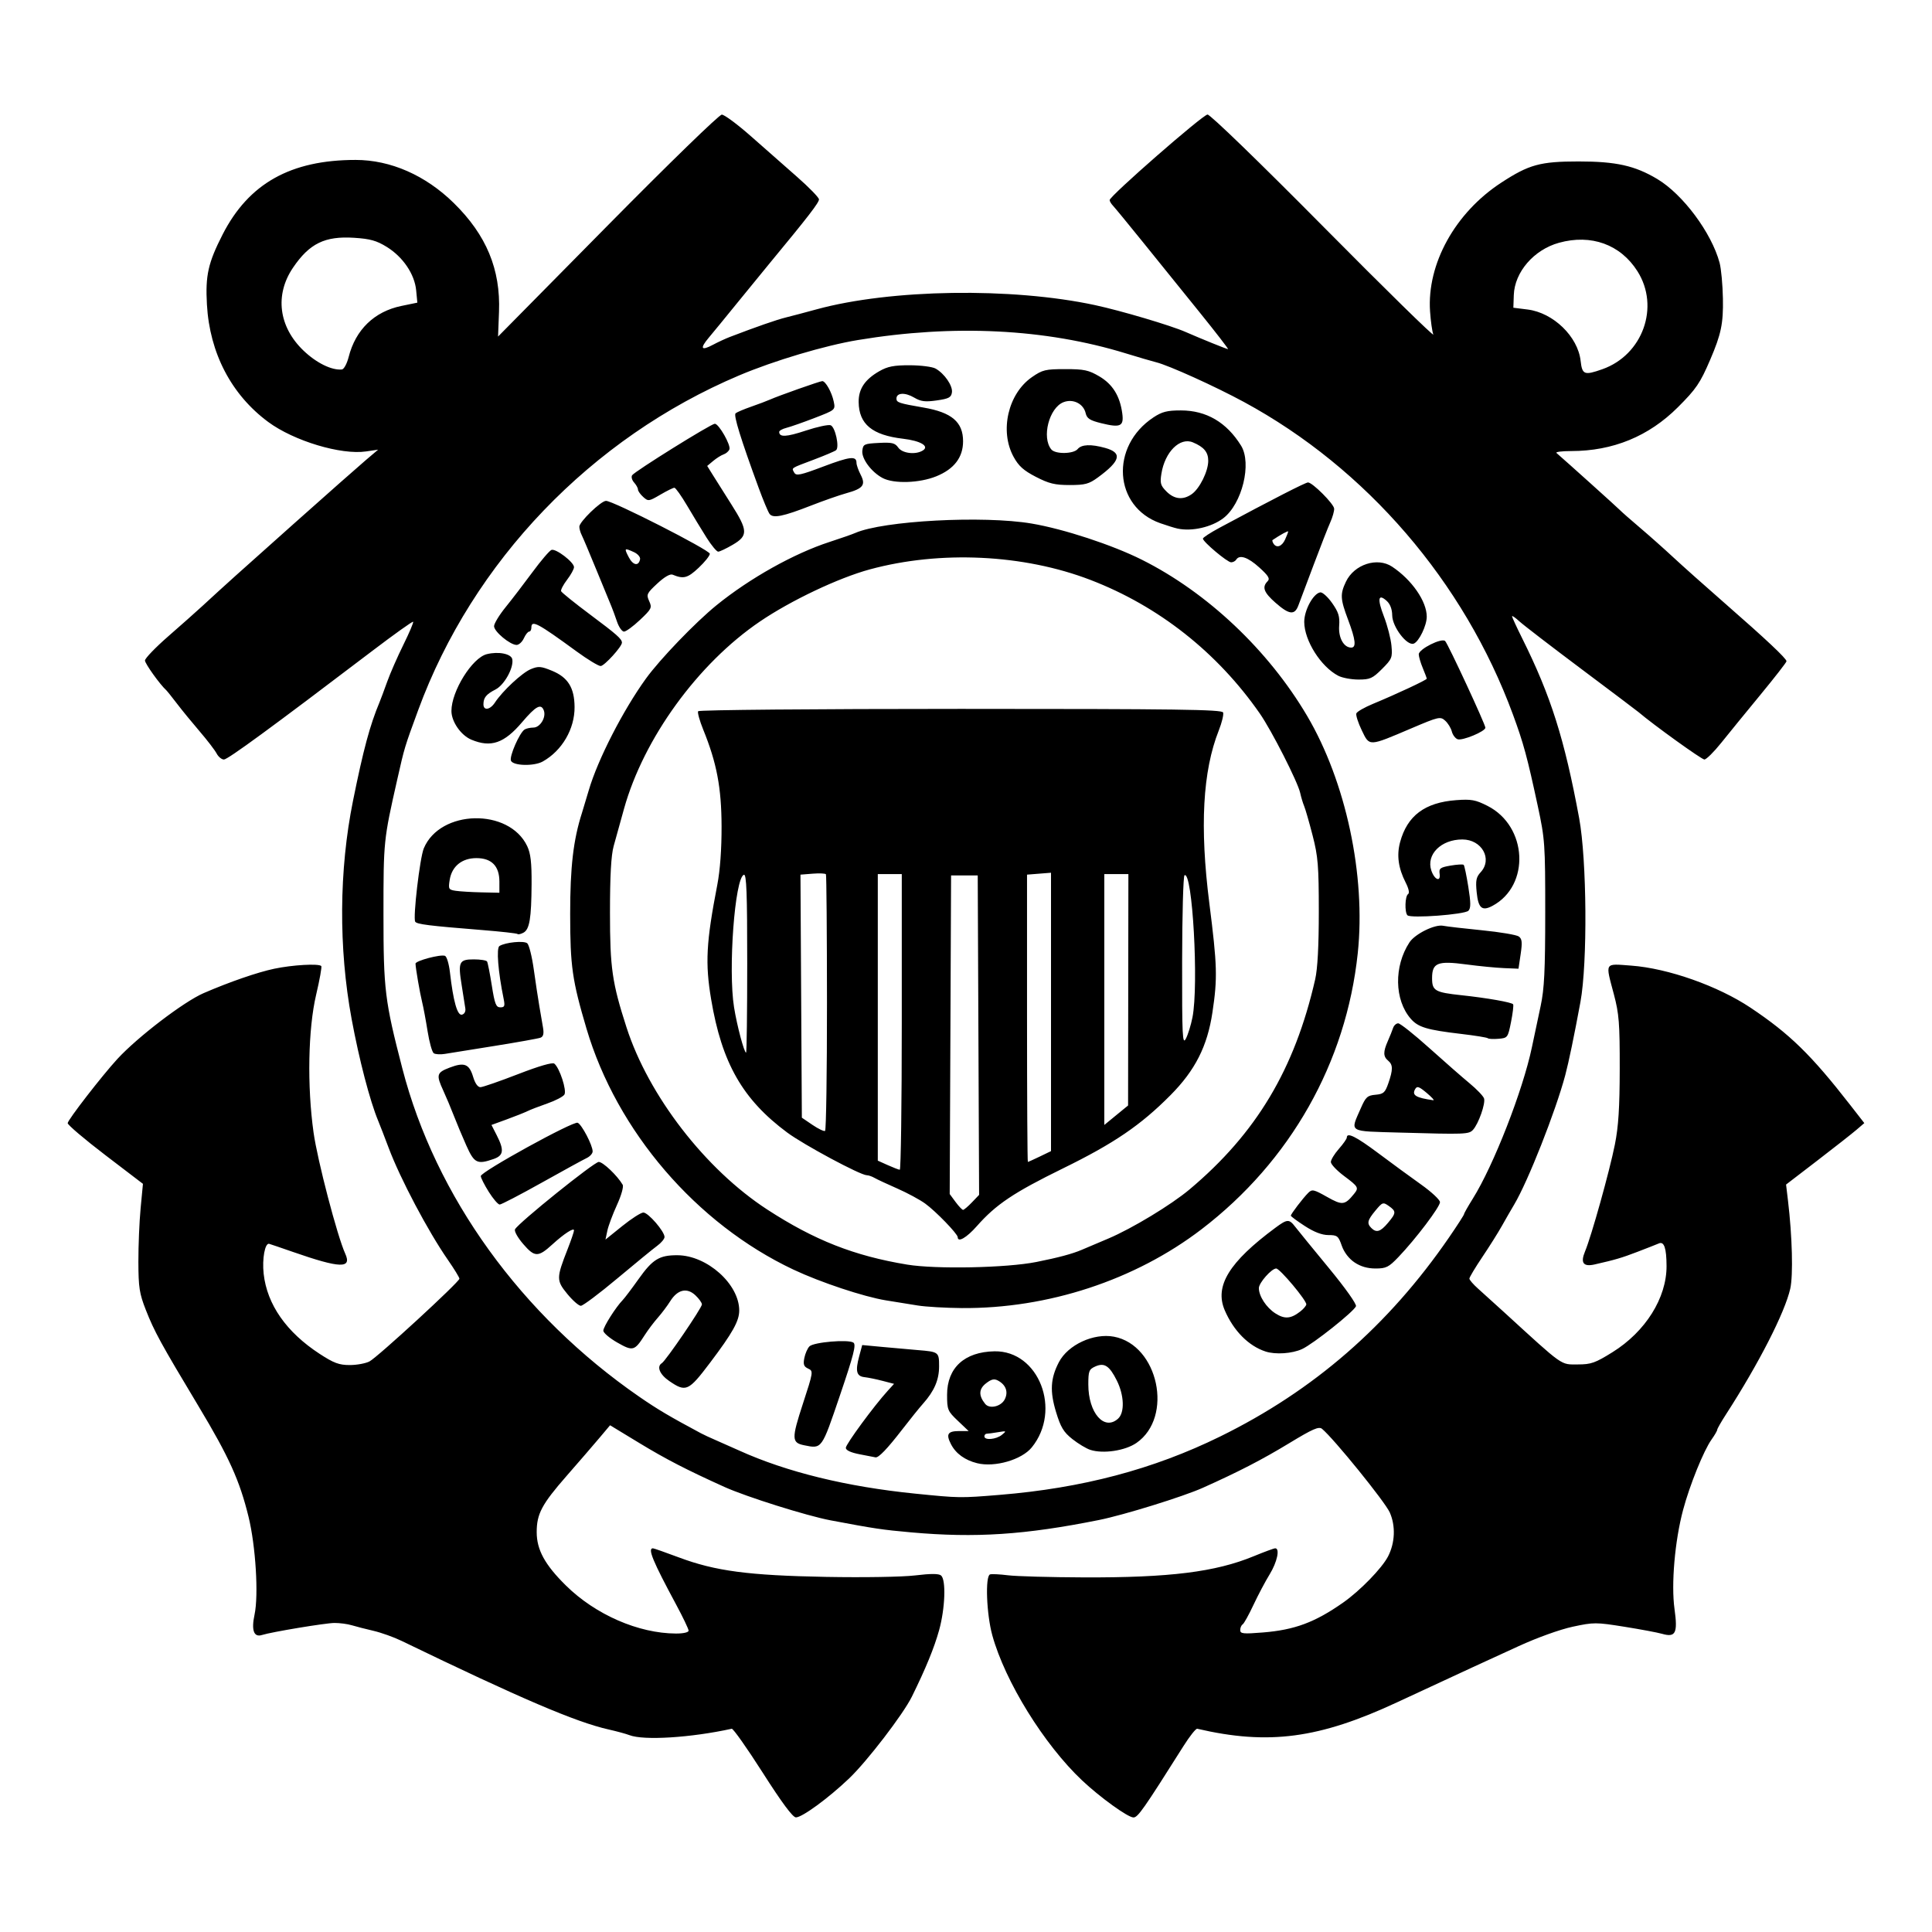 <?xml version="1.0" encoding="UTF-8" standalone="no"?>
<!-- Created with Inkscape (http://www.inkscape.org/) -->
<svg
   xmlns:dc="http://purl.org/dc/elements/1.1/"
   xmlns:cc="http://creativecommons.org/ns#"
   xmlns:rdf="http://www.w3.org/1999/02/22-rdf-syntax-ns#"
   xmlns:svg="http://www.w3.org/2000/svg"
   xmlns="http://www.w3.org/2000/svg"
   xmlns:sodipodi="http://sodipodi.sourceforge.net/DTD/sodipodi-0.dtd"
   xmlns:inkscape="http://www.inkscape.org/namespaces/inkscape"
   width="725"
   height="725"
   id="svg2"
   sodipodi:version="0.32"
   inkscape:version="0.46"
   version="1.0"
   sodipodi:docname="USCG.svg"
   inkscape:output_extension="org.inkscape.output.svg.inkscape">
  <defs
     id="defs4">
    <inkscape:perspective
       sodipodi:type="inkscape:persp3d"
       inkscape:vp_x="0 : 526.18109 : 1"
       inkscape:vp_y="0 : 1000 : 0"
       inkscape:vp_z="744.09448 : 526.18109 : 1"
       inkscape:persp3d-origin="372.04724 : 350.78739 : 1"
       id="perspective10" />
    <inkscape:perspective
       id="perspective2390"
       inkscape:persp3d-origin="372.04724 : 350.78739 : 1"
       inkscape:vp_z="744.09448 : 526.18109 : 1"
       inkscape:vp_y="0 : 1000 : 0"
       inkscape:vp_x="0 : 526.18109 : 1"
       sodipodi:type="inkscape:persp3d" />
  </defs>
  <sodipodi:namedview
     id="base"
     pagecolor="#ffffff"
     bordercolor="#666666"
     borderopacity="1.0"
     gridtolerance="10000"
     guidetolerance="10"
     objecttolerance="10"
     inkscape:pageopacity="0.0"
     inkscape:pageshadow="2"
     inkscape:zoom="0.73734169"
     inkscape:cx="362.5"
     inkscape:cy="362.5"
     inkscape:document-units="px"
     inkscape:current-layer="layer1"
     showgrid="false"
     inkscape:showpageshadow="false"
     inkscape:window-width="1280"
     inkscape:window-height="964"
     inkscape:window-x="-4"
     inkscape:window-y="-4" />
  <g
     inkscape:label="Layer 1"
     inkscape:groupmode="layer"
     id="layer1">
    <path
       style="fill:#000000"
       d="M 286.234,665.24 C 280.367,656.041 275.127,648.612 274.591,648.729 C 259.261,652.096 241.567,653.202 236.198,651.128 C 234.935,650.64 231.426,649.684 228.401,649.003 C 216.086,646.233 195.387,637.377 150.66,615.74 C 147.778,614.346 143.053,612.656 140.16,611.985 C 137.268,611.315 133.596,610.372 132.002,609.89 C 130.407,609.409 127.482,609.022 125.502,609.03 C 122.151,609.044 101.899,612.409 98.292,613.551 C 95.255,614.512 94.261,611.765 95.522,605.892 C 97.086,598.604 95.944,580.077 93.256,569.147 C 89.903,555.506 85.962,546.792 74.548,527.777 C 60.247,503.952 57.921,499.701 54.707,491.515 C 52.311,485.411 51.956,483.107 51.93,473.515 C 51.914,467.465 52.292,458.404 52.771,453.379 L 53.641,444.244 L 39.521,433.466 C 31.755,427.538 25.401,422.141 25.401,421.472 C 25.401,420.29 38.281,403.652 44.035,397.402 C 51.651,389.129 68.963,375.909 76.401,372.686 C 86.061,368.501 96.612,364.854 102.901,363.527 C 109.729,362.086 119.572,361.519 120.562,362.51 C 120.834,362.782 119.969,367.619 118.64,373.26 C 115.616,386.091 115.214,407.512 117.669,425.015 C 119.132,435.448 126.575,463.913 129.543,470.428 C 132.142,476.131 127.701,475.987 109.901,469.789 C 105.501,468.257 101.502,466.894 101.014,466.76 C 99.433,466.323 98.318,472.376 98.942,478.015 C 100.217,489.539 107.487,499.927 119.967,508.058 C 125.271,511.514 127.241,512.246 131.238,512.246 C 133.903,512.246 137.243,511.631 138.662,510.88 C 141.747,509.248 172.401,481.05 172.401,479.845 C 172.401,479.384 170.45,476.196 168.065,472.761 C 160.639,462.065 150.196,442.322 145.866,430.792 C 144.363,426.79 142.572,422.165 141.887,420.515 C 138.802,413.088 134.758,397.572 131.95,382.389 C 127.028,355.776 127.212,326.499 132.466,300.515 C 136.37,281.209 138.797,272.192 142.423,263.515 C 142.883,262.415 144.172,258.961 145.288,255.84 C 146.404,252.718 149.144,246.464 151.378,241.941 C 153.611,237.419 155.257,233.538 155.035,233.316 C 154.814,233.095 147.942,237.999 139.764,244.214 C 101.921,272.977 85.478,285.015 84.036,285.015 C 83.175,285.015 81.943,284.003 81.297,282.765 C 80.652,281.528 77.806,277.815 74.974,274.515 C 72.141,271.215 68.278,266.49 66.388,264.015 C 64.499,261.54 62.701,259.29 62.393,259.015 C 60.065,256.935 54.401,249.027 54.401,247.856 C 54.401,247.057 58.338,242.968 63.151,238.77 C 67.963,234.572 73.701,229.478 75.901,227.451 C 84.807,219.243 88.817,215.634 110.313,196.483 C 122.639,185.5 134.789,174.765 137.313,172.627 L 141.901,168.739 L 137.38,169.404 C 127.975,170.787 110.274,165.458 100.657,158.349 C 86.824,148.123 78.679,132.523 77.651,114.284 C 77.035,103.367 78.1,98.623 83.56,87.952 C 93.337,68.842 109.1,60.015 133.448,60.015 C 146.566,60.015 159.686,65.779 170.306,76.207 C 182.52,88.201 187.865,101.062 187.257,116.991 L 186.901,126.296 L 228.007,84.655 C 251.008,61.355 269.883,43.015 270.861,43.015 C 271.823,43.015 276.725,46.648 281.755,51.089 C 286.785,55.53 294.579,62.392 299.075,66.339 C 303.571,70.286 307.283,74.095 307.325,74.805 C 307.394,75.979 303.308,81.279 288.957,98.627 C 286.176,101.988 280.526,108.902 276.401,113.991 C 272.276,119.08 267.604,124.782 266.018,126.663 C 262.524,130.807 263.073,131.773 267.558,129.375 C 269.397,128.393 272.251,127.071 273.901,126.438 C 283.853,122.623 291.402,119.997 294.901,119.132 C 297.101,118.588 302.276,117.22 306.401,116.09 C 334.199,108.48 379.704,107.785 410.901,114.495 C 420.685,116.6 439.323,122.124 444.901,124.573 C 450.592,127.072 460.342,131.015 460.828,131.015 C 461.097,131.015 456.273,124.769 450.109,117.135 C 443.944,109.501 434.405,97.689 428.91,90.885 C 423.415,84.082 418.352,77.92 417.66,77.194 C 416.967,76.467 416.401,75.516 416.401,75.082 C 416.401,73.578 451.383,43.015 453.139,42.985 C 454.157,42.968 472.582,60.811 496.766,85.235 C 519.792,108.489 538.286,126.615 537.863,125.515 C 537.44,124.415 536.89,120.521 536.64,116.861 C 535.425,99.049 546.042,79.846 563.354,68.545 C 573.793,61.731 577.965,60.588 592.401,60.586 C 606.457,60.585 613.502,62.158 621.901,67.173 C 631.528,72.922 642.257,87.338 645.29,98.603 C 645.883,100.805 646.445,106.861 646.539,112.061 C 646.708,121.423 645.878,125.403 641.754,135.015 C 637.995,143.777 636.509,145.963 629.652,152.811 C 618.705,163.745 605.268,169.261 589.576,169.264 C 586.097,169.265 583.622,169.586 584.076,169.978 C 587.883,173.27 607.12,190.587 607.911,191.433 C 608.466,192.028 611.836,194.99 615.398,198.015 C 618.961,201.04 624.581,206.034 627.888,209.114 C 631.195,212.193 639.976,220.021 647.401,226.51 C 662.745,239.92 670.401,247.12 670.401,248.141 C 670.401,248.527 666.013,254.169 660.649,260.679 C 655.286,267.189 648.649,275.326 645.899,278.761 C 643.15,282.197 640.307,285.009 639.581,285.011 C 638.556,285.014 620.357,271.916 614.866,267.222 C 614.296,266.736 604.621,259.439 593.366,251.009 C 582.11,242.578 571.663,234.546 570.151,233.16 C 568.638,231.775 567.401,230.919 567.401,231.26 C 567.401,231.6 569.152,235.397 571.292,239.697 C 581.976,261.162 587.1,277.356 592.591,307.015 C 595.491,322.681 595.761,361.458 593.071,376.015 C 590.713,388.774 588.659,398.67 587.364,403.515 C 583.712,417.17 573.372,443.357 568.213,452.015 C 567.066,453.94 564.994,457.54 563.608,460.015 C 562.223,462.49 558.909,467.757 556.245,471.72 C 553.581,475.683 551.401,479.321 551.401,479.805 C 551.401,480.289 552.863,481.983 554.651,483.57 C 556.438,485.157 560.826,489.13 564.401,492.399 C 587.073,513.133 585.492,512.015 592.144,512.015 C 597.049,512.015 598.635,511.453 605.105,507.42 C 617.498,499.696 625.423,487.06 625.387,475.084 C 625.367,468.393 624.476,465.756 622.52,466.599 C 621.629,466.982 617.976,468.416 614.401,469.785 C 608.496,472.046 606.22,472.716 598.401,474.494 C 594.147,475.461 593.002,473.905 594.801,469.6 C 597.2,463.858 603.994,439.522 605.992,429.515 C 607.343,422.746 607.795,415.681 607.816,401.015 C 607.84,383.996 607.561,380.448 605.622,373.128 C 602.378,360.878 601.936,361.608 612.151,362.358 C 625.933,363.37 644.69,369.988 656.901,378.147 C 671.601,387.969 679.631,395.802 694.25,414.579 L 699.599,421.449 L 696.645,423.982 C 695.021,425.375 688.414,430.565 681.964,435.515 L 670.236,444.515 L 670.955,450.515 C 672.562,463.945 672.939,478.599 671.806,483.607 C 669.784,492.549 659.983,511.72 647.739,530.685 C 645.903,533.528 644.401,536.158 644.401,536.53 C 644.401,536.902 643.449,538.544 642.285,540.178 C 639.313,544.352 634.086,557.273 631.59,566.618 C 628.49,578.223 627.083,594.494 628.376,603.792 C 629.636,612.852 628.787,614.56 623.738,613.112 C 622.031,612.622 615.636,611.423 609.527,610.446 C 598.892,608.746 598.069,608.746 590.16,610.443 C 585.41,611.463 576.802,614.557 569.901,617.725 C 563.301,620.754 555.426,624.367 552.401,625.754 C 546.62,628.405 536.941,632.895 524.407,638.741 C 495.057,652.43 476.022,654.961 449.267,648.729 C 448.76,648.612 446.446,651.526 444.124,655.205 C 429.136,678.952 426.991,682.015 425.346,682.015 C 423.255,682.015 412.805,674.479 406.047,668.098 C 391.768,654.615 377.193,631.064 372.38,613.696 C 370.186,605.779 369.647,591.433 371.52,590.809 C 372.135,590.604 375.173,590.753 378.27,591.141 C 381.367,591.529 394.156,591.884 406.69,591.931 C 438.903,592.05 456.112,589.907 470.459,583.991 C 474.429,582.354 478.064,581.015 478.538,581.015 C 480.375,581.015 479.266,586.204 476.454,590.774 C 474.833,593.409 472.091,598.59 470.36,602.288 C 468.629,605.987 466.806,609.265 466.307,609.573 C 465.809,609.881 465.401,610.843 465.401,611.712 C 465.401,613.08 466.534,613.198 473.93,612.598 C 485.864,611.63 493.426,608.813 504.019,601.39 C 510.386,596.928 518.577,588.509 520.875,584.065 C 523.515,578.96 523.765,572.627 521.527,567.567 C 519.771,563.596 500.563,539.884 496.107,536.186 C 494.918,535.199 492.638,536.196 483.774,541.579 C 473.634,547.737 464.801,552.298 451.36,558.316 C 443.957,561.63 421.726,568.523 412.401,570.395 C 384.639,575.968 366.086,577.189 341.901,575.033 C 331.083,574.069 328.105,573.624 311.657,570.515 C 302.771,568.835 280.027,561.681 271.901,558.01 C 257.654,551.573 249.891,547.569 239.918,541.512 L 228.935,534.843 L 224.918,539.615 C 222.709,542.239 217.158,548.665 212.584,553.894 C 203.318,564.485 201.401,568.094 201.401,574.949 C 201.401,581.577 204.479,587.202 212.355,594.969 C 223.442,605.904 239.573,612.946 253.651,612.998 C 256.448,613.008 258.401,612.563 258.401,611.916 C 258.401,611.311 256.305,606.923 253.744,602.166 C 244.945,585.82 242.961,581.015 245.013,581.015 C 245.349,581.015 249.736,582.555 254.763,584.436 C 268.432,589.554 280.887,591.204 309.944,591.744 C 324.069,592.006 338.668,591.764 343.433,591.188 C 349.283,590.481 352.267,590.489 353.14,591.213 C 355.06,592.807 354.677,603.558 352.41,611.741 C 350.573,618.369 347.378,626.162 342.178,636.697 C 338.912,643.315 325.375,660.954 318.623,667.389 C 310.854,674.794 300.974,682.023 298.667,681.99 C 297.486,681.973 293.365,676.421 286.234,665.24 z M 375.096,560.968 C 406.119,558.432 432.785,551.377 457.85,539.074 C 492.988,521.827 521.015,497.451 543.78,464.339 C 546.871,459.842 549.401,455.913 549.401,455.608 C 549.401,455.303 550.884,452.683 552.697,449.784 C 560.487,437.332 571.455,409.232 574.856,393.015 C 575.721,388.89 577.199,381.915 578.141,377.515 C 579.517,371.089 579.855,364.204 579.861,342.515 C 579.867,316.72 579.743,314.935 577.076,302.515 C 573.112,284.058 571.725,278.948 567.734,268.104 C 549.417,218.327 512.751,175.733 466.793,150.844 C 455.978,144.986 438.645,137.139 433.901,135.952 C 432.251,135.539 427.129,134.04 422.518,132.621 C 392.392,123.349 357.891,121.629 321.901,127.606 C 309.494,129.666 290.493,135.328 277.401,140.865 C 221.845,164.364 177.402,210.711 156.914,266.515 C 151.771,280.522 151.84,280.293 149.075,292.515 C 143.933,315.244 143.901,315.561 143.901,343.015 C 143.902,371.474 144.395,375.5 150.999,401.015 C 163.408,448.961 195.631,493.591 239.901,524.148 C 246.733,528.864 251.246,531.537 263.011,537.835 C 264.051,538.392 266.476,539.521 268.401,540.345 C 270.326,541.168 274.376,542.963 277.401,544.334 C 295.208,552.4 317.696,557.907 343.401,560.498 C 360.002,562.172 360.32,562.176 375.096,560.968 z M 366.676,549.081 C 362.091,547.939 358.688,545.47 356.881,541.976 C 354.906,538.157 355.625,537.015 360.002,537.015 L 363.485,537.015 L 359.443,533.17 C 355.607,529.52 355.401,529.023 355.401,523.392 C 355.401,513.279 361.936,507.291 373.191,507.091 C 389.837,506.796 398.524,529.207 387.172,543.161 C 383.395,547.804 373.278,550.726 366.676,549.081 z M 375.96,538.443 C 377.797,536.956 377.72,536.902 374.526,537.443 C 372.67,537.758 370.757,538.015 370.276,538.015 C 369.795,538.015 369.401,538.465 369.401,539.015 C 369.401,540.574 373.803,540.19 375.96,538.443 z M 377.063,525.078 C 378.438,522.305 377.465,519.655 374.485,518.06 C 373.058,517.296 371.988,517.552 369.972,519.138 C 367.284,521.252 367.193,523.702 369.688,526.816 C 371.323,528.856 375.701,527.825 377.063,525.078 z M 322.651,545.743 C 319.238,545.087 317.401,544.234 317.401,543.305 C 317.401,541.955 327.99,527.546 333.125,521.909 L 335.5,519.303 L 331.2,518.182 C 328.836,517.566 325.781,516.939 324.411,516.789 C 321.401,516.458 320.913,514.541 322.418,508.952 L 323.553,504.738 L 331.227,505.458 C 335.448,505.854 341.376,506.381 344.401,506.63 C 352.297,507.279 352.401,507.358 352.401,512.749 C 352.401,517.801 350.591,522.012 346.401,526.711 C 345.026,528.253 341.469,532.665 338.498,536.515 C 332.959,543.69 329.669,547.116 328.54,546.884 C 328.189,546.811 325.538,546.298 322.651,545.743 z M 409.156,544.075 C 407.646,543.589 404.61,541.765 402.41,540.022 C 399.122,537.418 398.032,535.611 396.288,529.869 C 393.92,522.073 394.197,517.245 397.359,511.173 C 400.758,504.647 410.404,500.175 418.003,501.6 C 434.707,504.734 440.453,531.777 426.474,541.465 C 422.245,544.395 414.005,545.637 409.156,544.075 z M 419.572,532.36 C 422.087,530.084 421.879,523.64 419.11,518.08 C 416.325,512.489 414.4,511.239 410.979,512.798 C 408.658,513.855 408.401,514.527 408.401,519.533 C 408.401,530.219 414.368,537.07 419.572,532.36 z M 301.724,542.339 C 297.061,541.388 297.017,539.863 301.276,526.825 C 305.221,514.749 305.258,514.497 303.262,513.574 C 301.634,512.82 301.349,512.024 301.837,509.587 C 302.172,507.912 303.034,505.954 303.753,505.235 C 305.344,503.644 318.367,502.536 320.253,503.831 C 321.344,504.58 320.366,508.408 315.194,523.637 C 308.276,544.008 308.484,543.719 301.724,542.339 z M 251.151,518.248 C 247.558,515.788 246.319,512.802 248.367,511.536 C 249.869,510.608 263.401,490.771 263.401,489.497 C 263.401,488.874 262.301,487.33 260.956,486.067 C 257.776,483.079 254.267,483.896 251.523,488.263 C 250.399,490.052 248.284,492.865 246.823,494.515 C 245.363,496.165 243.156,499.097 241.92,501.03 C 238.115,506.981 237.515,507.143 231.651,503.808 C 228.763,502.166 226.401,500.159 226.401,499.349 C 226.401,497.91 231.107,490.481 233.69,487.84 C 234.403,487.111 237.087,483.558 239.654,479.944 C 244.905,472.551 247.429,471.005 254.198,471.037 C 265.327,471.089 277.401,481.879 277.401,491.771 C 277.401,495.722 274.936,500.14 266.496,511.32 C 258.356,522.103 257.407,522.532 251.151,518.248 z M 474.901,507.162 C 468.538,505.082 462.918,499.408 459.606,491.718 C 455.687,482.621 461.212,473.604 478.584,460.742 C 483.084,457.411 483.746,457.38 486.068,460.4 C 487.076,461.712 492.738,468.652 498.65,475.822 C 504.824,483.309 509.161,489.423 508.84,490.186 C 507.967,492.26 492.787,504.318 488.631,506.239 C 484.893,507.966 478.647,508.386 474.901,507.162 z M 487.968,492.127 C 489.105,491.241 490.109,490.065 490.2,489.515 C 490.428,488.131 480.286,476.015 478.9,476.015 C 477.167,476.015 472.401,481.409 472.401,483.369 C 472.401,486.403 475.209,490.696 478.614,492.869 C 482.095,495.09 484.405,494.907 487.968,492.127 z M 344.401,489.901 C 341.376,489.419 335.976,488.547 332.401,487.963 C 324.111,486.608 307.859,481.202 297.753,476.436 C 261.317,459.255 231.488,424.526 220.091,386.015 C 214.723,367.875 213.968,362.583 213.961,343.015 C 213.955,325.327 215.139,315.18 218.395,305.015 C 218.835,303.64 219.987,299.815 220.953,296.515 C 224.309,285.059 233.782,266.563 242.401,254.637 C 247.647,247.379 260.992,233.512 268.901,227.1 C 281.4,216.968 297.929,207.714 311.292,203.37 C 315.477,202.01 319.801,200.5 320.901,200.015 C 331.363,195.406 368.948,193.39 387.116,196.462 C 399.187,198.504 417.368,204.473 428.513,210.054 C 453.044,222.339 475.949,243.974 490.478,268.587 C 505.063,293.292 512.589,328.517 509.513,357.676 C 505.179,398.756 484.242,435.765 450.901,461.281 C 425.951,480.375 393.26,491.121 360.901,490.865 C 354.851,490.817 347.426,490.383 344.401,489.901 z M 388.901,473.571 C 397.11,471.937 402.381,470.525 405.901,469.021 C 407.001,468.55 411.501,466.643 415.901,464.782 C 424.802,461.018 439.511,452.119 446.401,446.33 C 471.458,425.276 485.836,401.232 493.532,367.515 C 494.44,363.533 494.899,354.958 494.894,342.015 C 494.888,324.889 494.605,321.419 492.568,313.515 C 491.293,308.565 489.869,303.615 489.403,302.515 C 488.937,301.415 488.262,299.173 487.902,297.534 C 486.997,293.416 477.184,274.12 472.756,267.754 C 456.801,244.809 434.755,227.427 409.149,217.6 C 384.071,207.977 352.833,206.493 326.401,213.67 C 314.657,216.859 296.8,225.327 285.182,233.218 C 261.893,249.035 241.535,277.086 234.165,303.515 C 232.785,308.465 231.036,314.765 230.278,317.515 C 229.321,320.99 228.901,328.617 228.901,342.515 C 228.901,363.251 229.697,368.774 235.098,385.515 C 243.379,411.183 264.712,438.802 287.898,453.875 C 305.618,465.394 320.528,471.265 340.401,474.55 C 351.182,476.332 377.728,475.796 388.901,473.571 z M 359.392,464.265 C 359.376,463.018 351.153,454.521 347.18,451.648 C 345.133,450.168 340.408,447.621 336.68,445.988 C 332.951,444.354 329.12,442.567 328.165,442.016 C 327.209,441.466 325.909,441.015 325.275,441.015 C 322.883,441.015 301.638,429.619 295.401,424.99 C 278.682,412.582 270.875,398.91 266.863,375.015 C 264.578,361.408 264.997,353.629 269.176,332.015 C 270.221,326.61 270.803,318.599 270.775,310.015 C 270.729,295.562 268.965,286.284 263.887,273.787 C 262.54,270.474 261.682,267.37 261.979,266.889 C 262.281,266.4 305.671,266.015 360.491,266.015 C 441.591,266.015 458.553,266.246 458.979,267.359 C 459.263,268.098 458.533,271.135 457.357,274.109 C 451.318,289.377 450.176,310.259 453.812,338.933 C 456.787,362.398 456.917,366.985 454.97,379.949 C 453.068,392.619 448.494,401.642 439.252,410.958 C 428.045,422.254 418.084,429.04 398.917,438.437 C 380.391,447.52 373.77,451.956 366.573,460.111 C 362.727,464.47 359.418,466.384 359.392,464.265 z M 364.722,451.202 L 367.417,448.389 L 367.159,388.452 L 366.901,328.515 L 361.901,328.515 L 356.901,328.515 L 356.643,388.295 L 356.385,448.075 L 358.581,451.045 C 359.789,452.678 361.058,454.015 361.402,454.015 C 361.746,454.015 363.24,452.749 364.722,451.202 z M 338.401,383.515 L 338.401,328.015 L 333.901,328.015 L 329.401,328.015 L 329.401,381.78 L 329.401,435.545 L 333.151,437.228 C 335.213,438.154 337.238,438.935 337.651,438.964 C 338.063,438.992 338.401,414.04 338.401,383.515 z M 390.213,433.992 L 394.401,431.968 L 394.401,379.735 L 394.401,327.501 L 389.901,327.859 L 385.401,328.216 L 385.401,382.116 C 385.401,411.76 385.541,436.015 385.713,436.015 C 385.885,436.015 387.91,435.105 390.213,433.992 z M 310.331,376.303 C 310.32,350.109 310.145,328.41 309.942,328.082 C 309.74,327.755 307.506,327.651 304.978,327.852 L 300.381,328.218 L 300.641,373.818 L 300.901,419.419 L 304.89,422.128 C 307.085,423.618 309.211,424.633 309.616,424.382 C 310.02,424.132 310.342,402.496 310.331,376.303 z M 423.38,371.426 L 423.437,328.015 L 418.919,328.015 L 414.401,328.015 L 414.401,375.082 L 414.401,422.149 L 418.862,418.493 L 423.323,414.838 L 423.38,371.426 z M 280.401,361.432 C 280.401,335.01 280.134,327.937 279.151,328.263 C 275.748,329.392 273.19,363.895 275.462,378.015 C 276.571,384.906 279.253,395.015 279.972,395.015 C 280.208,395.015 280.401,379.903 280.401,361.432 z M 447.482,381.783 C 449.883,369.578 447.475,326.615 444.494,328.458 C 444.027,328.746 443.626,343.277 443.603,360.749 C 443.566,388.999 443.721,392.213 445.004,389.783 C 445.797,388.281 446.912,384.681 447.482,381.783 z M 212.88,485.555 C 208.748,480.512 208.753,479.598 212.987,468.796 C 214.315,465.408 215.401,462.219 215.401,461.71 C 215.401,460.547 211.684,462.956 207.302,466.959 C 201.956,471.841 200.661,471.831 196.373,466.873 C 194.235,464.401 192.896,461.985 193.278,461.29 C 194.639,458.817 222.958,436.031 224.681,436.023 C 226.266,436.016 231.642,441.135 233.656,444.568 C 234.085,445.299 233.16,448.586 231.513,452.185 C 229.919,455.666 228.299,460.01 227.912,461.838 L 227.21,465.161 L 233.505,460.088 C 236.968,457.298 240.535,455.015 241.433,455.015 C 243.251,455.015 249.419,462.158 249.37,464.206 C 249.352,464.926 248.115,466.408 246.62,467.499 C 245.124,468.591 238.386,474.103 231.646,479.749 C 224.906,485.395 218.748,490.015 217.963,490.015 C 217.178,490.015 214.89,488.008 212.88,485.555 z M 508.299,473.732 C 506.182,472.31 504.377,469.946 503.51,467.46 C 502.234,463.798 501.822,463.47 498.501,463.47 C 496.082,463.47 493.144,462.344 489.641,460.074 C 486.759,458.206 484.401,456.459 484.401,456.191 C 484.401,455.56 488.91,449.649 490.937,447.622 C 492.359,446.2 493.008,446.341 497.971,449.142 C 503.731,452.392 504.647,452.29 508.119,448.015 C 509.984,445.719 509.766,445.326 504.401,441.321 C 501.651,439.268 499.408,436.897 499.417,436.052 C 499.426,435.206 500.776,432.992 502.417,431.13 C 504.058,429.267 505.401,427.355 505.401,426.88 C 505.401,424.77 508.857,426.487 517.242,432.765 C 522.2,436.478 529.424,441.765 533.295,444.515 C 537.166,447.265 540.348,450.232 540.367,451.108 C 540.404,452.853 531.299,464.889 524.783,471.706 C 521.126,475.532 520.161,476.015 516.18,476.015 C 513.171,476.015 510.58,475.265 508.299,473.732 z M 520.812,458.938 C 523.974,455.181 524.007,454.554 521.151,452.548 C 519.008,451.042 518.772,451.123 516.178,454.241 C 513.134,457.9 512.854,459.068 514.601,460.815 C 516.496,462.71 518.028,462.247 520.812,458.938 z M 183.422,447.265 C 181.781,444.653 180.43,441.983 180.42,441.333 C 180.394,439.73 215.037,420.662 216.769,421.326 C 218.28,421.906 222.406,429.795 222.393,432.081 C 222.389,432.87 221.376,433.992 220.143,434.574 C 218.91,435.157 211.314,439.32 203.262,443.824 C 195.211,448.329 188.124,452.015 187.514,452.015 C 186.904,452.015 185.062,449.878 183.422,447.265 z M 175.007,429.892 C 173.504,426.524 171.382,421.461 170.291,418.642 C 169.2,415.822 167.429,411.607 166.354,409.276 C 163.61,403.321 163.837,402.502 168.752,400.625 C 174.262,398.521 176.091,399.247 177.55,404.119 C 178.284,406.567 179.309,407.999 180.309,407.972 C 181.185,407.948 187.526,405.749 194.401,403.085 C 202.296,400.026 207.313,398.573 208.021,399.142 C 210.002,400.737 212.76,409.222 211.795,410.752 C 211.303,411.531 208.426,413.03 205.401,414.083 C 202.376,415.135 199.001,416.439 197.901,416.98 C 196.801,417.521 193.32,418.905 190.165,420.056 L 184.428,422.148 L 186.415,426.042 C 189.254,431.607 188.991,433.614 185.252,434.917 C 179.078,437.069 177.965,436.523 175.007,429.892 z M 525.401,425.015 C 505.563,424.448 506.623,425.105 510.654,415.874 C 512.493,411.664 513.127,411.081 516.166,410.816 C 519.177,410.552 519.77,410.022 520.985,406.515 C 522.768,401.368 522.75,399.55 520.901,398.015 C 519.036,396.467 519.01,394.702 520.794,390.666 C 521.56,388.933 522.446,386.728 522.763,385.765 C 523.079,384.803 523.946,384.015 524.689,384.015 C 525.433,384.015 530.673,388.178 536.334,393.265 C 541.996,398.353 548.805,404.315 551.467,406.515 C 554.129,408.715 556.568,411.255 556.888,412.16 C 557.541,414.008 554.836,421.731 552.744,423.991 C 551.196,425.663 549.854,425.714 525.401,425.015 z M 535.363,410.114 C 532.47,407.689 531.761,407.458 531.047,408.71 C 529.745,410.995 531.309,411.951 537.863,412.879 C 538.392,412.954 537.267,411.709 535.363,410.114 z M 162.778,395.249 C 162.16,394.845 161.118,391.14 160.463,387.015 C 159.808,382.89 158.881,377.94 158.404,376.015 C 157.557,372.598 155.972,363.398 155.925,361.626 C 155.896,360.543 165.308,358.042 166.987,358.687 C 167.647,358.94 168.48,361.705 168.839,364.831 C 170.087,375.716 171.607,381.124 173.319,380.768 C 174.24,380.576 174.786,379.619 174.626,378.477 C 174.475,377.398 173.86,373.489 173.259,369.791 C 171.825,360.959 172.264,360.015 177.811,360.015 C 180.27,360.015 182.502,360.37 182.771,360.804 C 183.039,361.239 183.84,365.289 184.551,369.804 C 185.645,376.758 186.134,378.015 187.747,378.015 C 189.365,378.015 189.551,377.527 188.986,374.765 C 186.909,364.616 186.208,355.752 187.425,355 C 189.678,353.608 196.589,352.926 197.85,353.973 C 198.524,354.532 199.626,358.933 200.3,363.752 C 200.973,368.572 201.911,374.765 202.385,377.515 C 202.858,380.265 203.485,383.937 203.78,385.675 C 204.159,387.912 203.882,389 202.833,389.403 C 202.018,389.715 194.275,391.103 185.626,392.487 C 176.977,393.87 168.551,395.223 166.901,395.492 C 165.251,395.762 163.395,395.652 162.778,395.249 z M 558.328,389.609 C 558.053,389.333 553.569,388.606 548.364,387.994 C 535.429,386.471 532.178,385.494 529.393,382.291 C 523.246,375.221 523.035,362.608 528.915,353.634 C 530.997,350.457 538.462,346.778 541.556,347.404 C 542.846,347.665 549.421,348.427 556.167,349.098 C 562.913,349.769 569.113,350.815 569.944,351.423 C 571.159,352.311 571.296,353.602 570.642,358.021 L 569.829,363.515 L 564.365,363.292 C 561.36,363.169 555.036,362.552 550.313,361.92 C 539.444,360.466 537.401,361.282 537.401,367.075 C 537.401,371.778 538.473,372.401 548.401,373.463 C 558.025,374.491 567.355,376.132 567.815,376.876 C 568.038,377.236 567.682,380.227 567.025,383.523 C 565.856,389.384 565.754,389.522 562.33,389.813 C 560.405,389.976 558.604,389.885 558.328,389.609 z M 194.209,350.49 C 193.96,350.24 187.938,349.569 180.828,348.999 C 160.917,347.402 156.41,346.839 155.813,345.872 C 154.916,344.422 157.551,321.901 159.031,318.358 C 165.147,303.719 191.02,303.156 197.833,317.513 C 199.134,320.255 199.531,323.685 199.481,331.77 C 199.402,344.688 198.715,348.777 196.416,350.007 C 195.452,350.523 194.459,350.74 194.209,350.49 z M 187.401,330.829 C 187.401,325.001 184.482,322.015 178.782,322.015 C 173.331,322.015 169.561,325.086 168.749,330.187 C 168.2,333.634 168.341,333.886 171.033,334.287 C 172.61,334.523 176.938,334.783 180.651,334.865 L 187.401,335.015 L 187.401,330.829 z M 528.151,343.467 C 527.051,342.315 527.236,336.235 528.394,335.52 C 529.003,335.143 528.649,333.461 527.477,331.164 C 524.737,325.793 524.07,320.959 525.391,316.051 C 528.072,306.095 534.682,301.14 546.448,300.263 C 552.112,299.841 553.696,300.131 558.193,302.41 C 573.221,310.025 574.332,332.292 560.066,339.927 C 556.148,342.024 554.735,340.814 554.137,334.848 C 553.693,330.417 553.945,329.143 555.627,327.318 C 560.187,322.367 556.075,315.015 548.746,315.015 C 540.778,315.015 535.121,320.674 537.113,326.652 C 538.283,330.162 540.693,331.137 540.233,327.914 C 539.941,325.872 540.438,325.498 544.338,324.823 C 546.778,324.401 548.996,324.277 549.267,324.547 C 549.537,324.818 550.316,328.521 550.997,332.777 C 551.959,338.792 551.968,340.793 551.036,341.761 C 549.664,343.187 529.331,344.703 528.151,343.467 z M 191.732,285.435 C 191.105,283.801 194.914,275.077 196.82,273.78 C 197.415,273.376 198.923,273.039 200.172,273.03 C 202.709,273.013 205.046,269.138 204.064,266.579 C 203.03,263.885 201.066,264.958 195.901,271.034 C 189.189,278.932 184.225,280.64 176.891,277.575 C 172.97,275.937 169.41,270.815 169.405,266.803 C 169.394,259.372 177.181,246.861 182.674,245.483 C 187.056,244.383 191.851,245.337 192.24,247.387 C 192.842,250.564 189.261,257.037 185.968,258.724 C 182.471,260.514 181.438,261.772 181.416,264.265 C 181.394,266.79 183.908,266.416 185.74,263.621 C 188.579,259.287 195.918,252.458 199.193,251.101 C 202.019,249.93 202.983,250.004 207.139,251.71 C 213.111,254.161 215.548,258.061 215.612,265.275 C 215.687,273.528 210.914,281.713 203.665,285.765 C 200.358,287.613 192.484,287.395 191.732,285.435 z M 511.007,274.043 C 509.637,271.203 508.728,268.347 508.987,267.697 C 509.246,267.047 512.033,265.448 515.179,264.143 C 524.088,260.449 535.401,255.159 535.401,254.686 C 535.401,254.452 534.726,252.644 533.901,250.669 C 533.076,248.695 532.401,246.384 532.401,245.534 C 532.401,243.575 541.044,239.243 542.314,240.566 C 543.432,241.73 557.401,271.827 557.401,273.073 C 557.401,274.473 548.715,278.073 546.959,277.399 C 546.093,277.067 545.122,275.752 544.802,274.478 C 544.483,273.204 543.366,271.388 542.32,270.442 C 540.508,268.802 539.915,268.936 529.66,273.3 C 513.443,280.201 513.968,280.18 511.007,274.043 z M 502.19,253.589 C 495.655,250.179 489.472,240.405 489.427,233.413 C 489.399,229.02 492.805,222.717 495.436,222.292 C 496.242,222.162 498.242,223.959 499.88,226.285 C 502.289,229.706 502.797,231.341 502.534,234.831 C 502.198,239.3 504.25,243.015 507.056,243.015 C 509.035,243.015 508.708,240.07 505.901,232.611 C 502.952,224.778 502.848,222.982 505.071,218.298 C 508.165,211.778 516.869,208.954 522.428,212.666 C 529.837,217.613 535.401,225.66 535.401,231.426 C 535.401,234.732 532.487,240.768 530.528,241.52 C 528.007,242.487 522.484,235.25 522.438,230.92 C 522.415,228.627 521.674,226.667 520.395,225.509 C 517.159,222.581 516.77,224.699 519.328,231.328 C 520.641,234.731 521.914,239.661 522.156,242.285 C 522.569,246.76 522.351,247.3 518.616,251.035 C 515.063,254.588 514.114,255.014 509.769,255.009 C 507.091,255.005 503.681,254.366 502.19,253.589 z M 216.401,244.478 C 201.652,233.711 199.401,232.524 199.401,235.515 C 199.401,236.34 199.023,237.015 198.561,237.015 C 198.1,237.015 197.209,238.14 196.583,239.515 C 195.956,240.89 194.729,242.015 193.856,242.015 C 191.427,242.015 185.401,237.007 185.401,234.988 C 185.401,234.004 187.349,230.795 189.73,227.857 C 192.111,224.919 196.65,218.998 199.817,214.7 C 202.984,210.402 206.187,206.651 206.934,206.364 C 208.563,205.739 215.401,210.962 215.401,212.832 C 215.401,213.556 214.234,215.679 212.807,217.55 C 211.38,219.42 210.368,221.354 210.557,221.848 C 210.746,222.341 215.626,226.273 221.401,230.586 C 231.502,238.128 233.352,239.761 233.386,241.157 C 233.421,242.62 226.784,249.913 225.401,249.933 C 224.576,249.944 220.526,247.489 216.401,244.478 z M 231.536,233.265 C 230.839,231.203 229.888,228.615 229.424,227.515 C 228.959,226.415 226.46,220.34 223.871,214.015 C 221.281,207.69 218.766,201.734 218.282,200.779 C 217.797,199.824 217.401,198.413 217.401,197.644 C 217.401,195.822 225.431,188.033 227.391,187.954 C 229.892,187.853 266.336,206.414 266.37,207.805 C 266.387,208.515 264.488,210.891 262.151,213.087 C 258.031,216.955 256.512,217.355 252.401,215.65 C 251.46,215.26 249.317,216.502 246.653,218.98 C 242.694,222.662 242.487,223.111 243.612,225.579 C 244.742,228.059 244.523,228.506 240.168,232.621 C 237.61,235.038 234.907,237.015 234.16,237.015 C 233.414,237.015 232.233,235.328 231.536,233.265 z M 240.19,209.86 C 240.349,209.042 239.315,207.841 237.893,207.193 C 234.262,205.539 234.156,205.641 235.934,209.079 C 237.541,212.186 239.663,212.576 240.19,209.86 z M 478.651,226.195 C 474.254,222.331 473.504,220.321 475.651,218.152 C 476.654,217.138 476.043,216.109 472.565,212.952 C 468.321,209.098 465.135,208.018 463.901,210.015 C 463.561,210.565 462.698,211.015 461.983,211.015 C 460.573,211.015 451.401,203.306 451.401,202.121 C 451.401,201.723 454.21,199.89 457.644,198.046 C 477.605,187.33 489.932,181.018 490.852,181.04 C 492.559,181.081 500.531,189.074 500.652,190.866 C 500.713,191.773 500.058,194.09 499.195,196.015 C 498.332,197.94 495.515,205.14 492.935,212.015 C 490.355,218.89 487.774,225.753 487.201,227.265 C 485.81,230.933 483.749,230.675 478.651,226.195 z M 482.24,202.468 C 482.879,201.067 483.401,199.707 483.401,199.445 C 483.401,199.071 480.488,200.665 477.551,202.646 C 477.358,202.776 477.497,203.362 477.86,203.949 C 479.003,205.798 481.036,205.11 482.24,202.468 z M 265.148,201.765 C 263.326,198.878 260.05,193.485 257.868,189.783 C 255.686,186.08 253.531,183.042 253.079,183.033 C 252.627,183.023 250.246,184.193 247.789,185.634 C 243.49,188.153 243.246,188.185 241.361,186.479 C 240.283,185.503 239.401,184.248 239.401,183.689 C 239.401,183.13 238.749,181.952 237.952,181.071 C 237.154,180.19 236.817,178.967 237.202,178.353 C 238.094,176.929 266.85,159.015 268.244,159.015 C 269.742,159.015 274.325,167.049 273.722,168.62 C 273.444,169.345 272.47,170.194 271.559,170.505 C 270.647,170.816 268.884,171.921 267.642,172.961 L 265.383,174.85 L 267.454,178.182 C 268.592,180.015 271.746,185.016 274.462,189.296 C 280.701,199.125 280.765,201.026 274.973,204.42 C 272.537,205.847 270.076,207.015 269.504,207.015 C 268.931,207.015 266.971,204.653 265.148,201.765 z M 441.901,198.354 C 440.801,198.119 437.876,197.212 435.401,196.339 C 417.909,190.172 416.451,167.456 432.851,156.624 C 436.063,154.503 437.985,154.015 443.134,154.015 C 452.681,154.015 460.289,158.467 465.719,167.23 C 469.835,173.873 466.114,189.081 459.055,194.465 C 454.64,197.833 447.267,199.504 441.901,198.354 z M 447.192,185.449 C 450.178,183.357 453.401,176.851 453.401,172.915 C 453.401,169.671 451.79,167.737 447.647,166.004 C 442.778,163.968 437.135,169.571 435.829,177.74 C 435.256,181.325 435.509,182.214 437.739,184.444 C 440.67,187.375 443.945,187.723 447.192,185.449 z M 288.78,192.841 C 288.234,192.112 286.386,187.69 284.673,183.015 C 277.947,164.663 275.209,155.812 276.036,155.095 C 276.512,154.683 279.151,153.561 281.901,152.603 C 284.651,151.644 287.801,150.457 288.901,149.964 C 292.113,148.525 307.709,143.015 308.569,143.015 C 309.796,143.015 312.137,147.19 312.861,150.67 C 313.518,153.824 313.517,153.825 305.693,156.842 C 301.39,158.502 296.638,160.168 295.135,160.546 C 293.631,160.923 292.401,161.607 292.401,162.064 C 292.401,164.134 295.066,164.009 302.343,161.595 C 306.655,160.165 310.874,159.259 311.717,159.583 C 313.435,160.242 315.084,167.805 313.755,168.93 C 313.285,169.328 309.526,170.927 305.401,172.483 C 296.492,175.844 297.012,175.498 298.059,177.369 C 298.777,178.652 300.368,178.318 308.901,175.092 C 318.961,171.29 321.401,171.012 321.401,173.672 C 321.401,174.465 322.104,176.474 322.964,178.137 C 324.954,181.986 323.916,183.336 317.632,185.074 C 315.03,185.793 309.078,187.875 304.406,189.699 C 293.791,193.844 290.088,194.589 288.78,192.841 z M 388.733,178.947 C 384.105,176.56 382.243,174.886 380.343,171.404 C 375.056,161.713 378.284,147.727 387.241,141.522 C 391.199,138.78 392.299,138.515 399.741,138.515 C 406.817,138.515 408.514,138.876 412.521,141.231 C 417.524,144.172 420.267,148.596 421.144,155.139 C 421.793,159.973 420.477,160.592 413.309,158.827 C 408.968,157.758 407.873,157.055 407.399,155.03 C 406.566,151.467 402.666,149.536 399.097,150.92 C 393.682,153.018 390.809,164.187 394.529,168.67 C 396.043,170.493 402.848,170.387 404.401,168.515 C 405.86,166.756 409.396,166.608 414.706,168.083 C 421.272,169.906 420.537,172.916 412.001,179.161 C 408.629,181.629 407.192,182.015 401.391,182.015 C 395.863,182.015 393.635,181.475 388.733,178.947 z M 331.223,179.389 C 327.005,177.162 323.252,172.109 323.598,169.125 C 323.881,166.683 324.279,166.495 329.769,166.212 C 334.756,165.954 335.854,166.217 337.076,167.962 C 338.637,170.19 343.757,170.75 346.401,168.981 C 348.789,167.383 345.364,165.404 338.895,164.643 C 327.302,163.281 322.333,159.187 322.219,150.903 C 322.151,145.97 324.538,142.402 329.995,139.281 C 333.095,137.509 335.448,137.052 341.401,137.067 C 345.526,137.077 349.876,137.632 351.067,138.3 C 354.421,140.181 357.575,144.769 357.221,147.251 C 356.952,149.139 356.05,149.616 351.533,150.263 C 347.162,150.89 345.584,150.691 343.033,149.19 C 339.605,147.173 336.401,147.356 336.401,149.569 C 336.401,151.044 337.296,151.34 346.626,152.95 C 357.169,154.769 361.401,158.39 361.401,165.59 C 361.401,171.631 358.052,176.018 351.364,178.734 C 345.046,181.301 335.435,181.613 331.223,179.389 z M 601.291,138.554 C 616.47,133.198 622.939,115.138 614.464,101.776 C 608.092,91.728 597.099,87.75 584.992,91.111 C 575.586,93.723 568.36,102.101 568.063,110.739 L 567.901,115.476 L 573.266,116.15 C 582.889,117.36 592.115,126.297 593.141,135.402 C 593.73,140.63 594.53,140.939 601.291,138.554 z M 130.836,133.966 C 133.438,123.705 140.465,116.906 150.641,114.805 L 156.613,113.571 L 156.167,108.933 C 155.583,102.859 151.211,96.41 145.123,92.647 C 141.314,90.292 138.905,89.619 132.911,89.234 C 121.902,88.528 116.121,91.355 109.946,100.465 C 103.045,110.645 104.561,122.629 113.88,131.557 C 118.721,136.194 124.459,139.018 128.292,138.649 C 129.06,138.575 130.199,136.48 130.836,133.966 z"
       id="path2396" />
  </g>
</svg>
